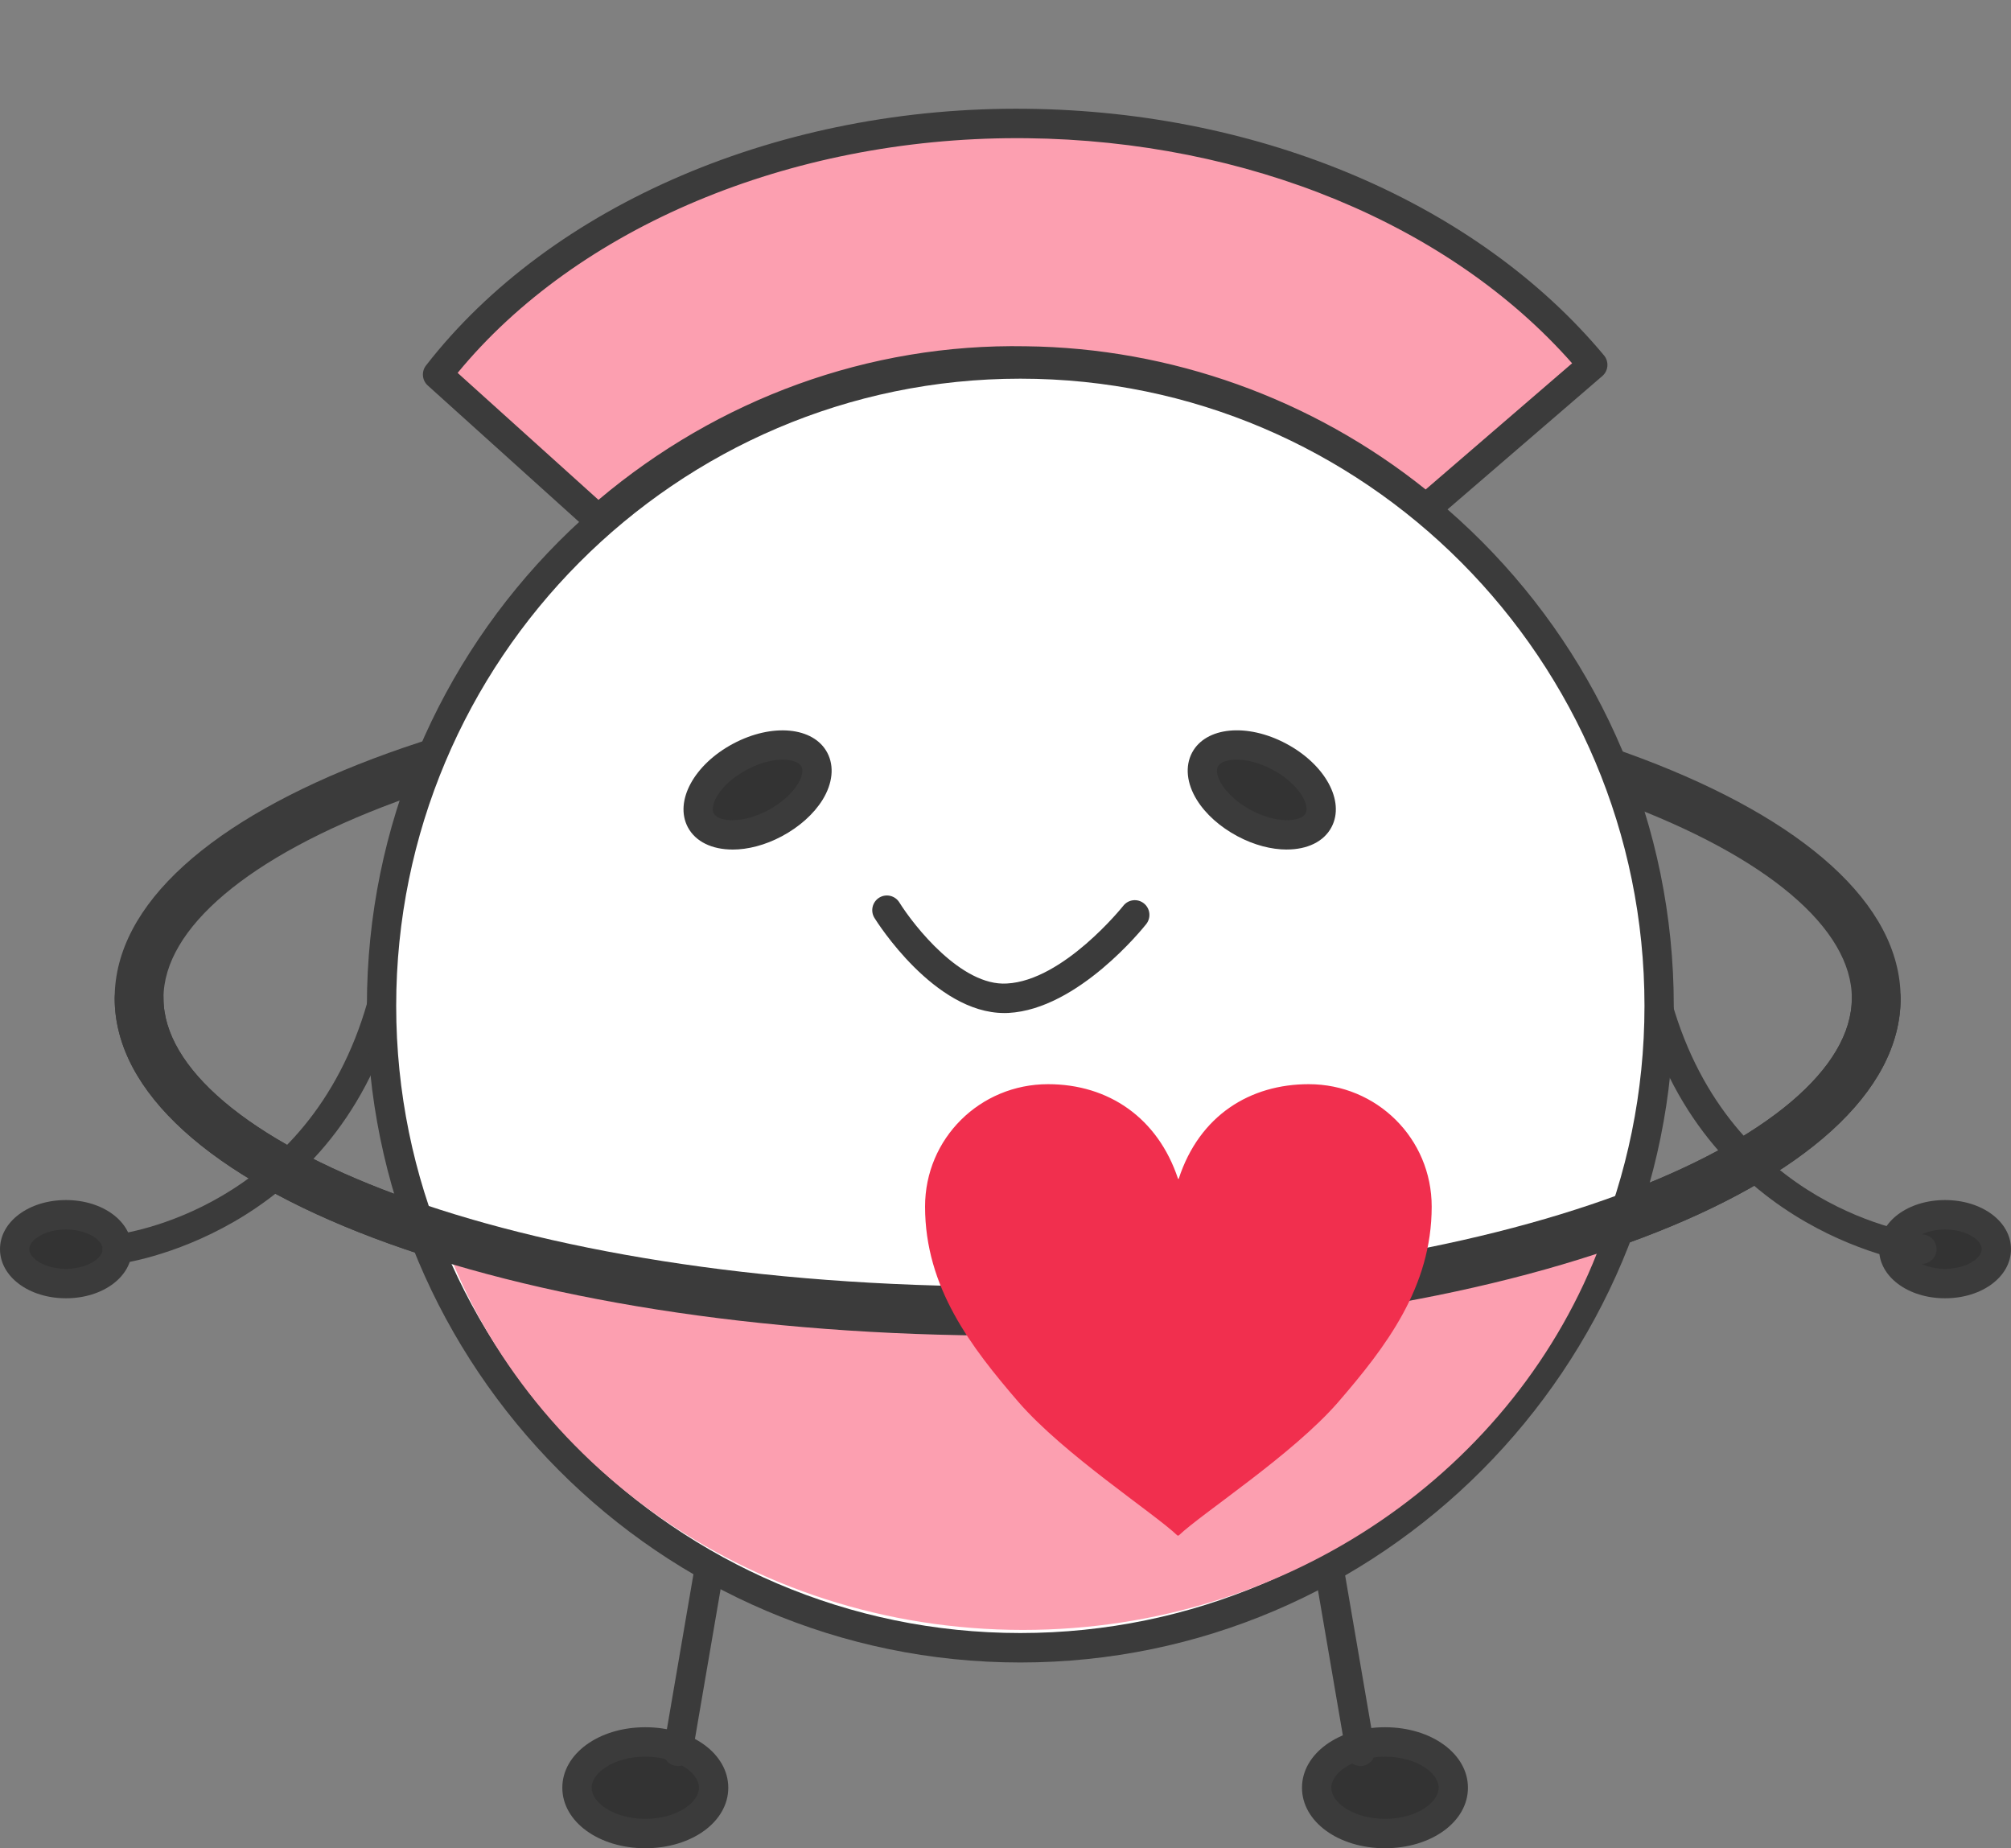 <?xml version="1.0" encoding="UTF-8"?><svg id="uuid-0a4a556e-5689-4d88-88b8-84eb64d9af4f" xmlns="http://www.w3.org/2000/svg" viewBox="0 0 74 68"><rect x="0" y="0" width="74" height="68" fill="#808080" stroke="none"/><ellipse cx="71.572" cy="45.959" rx="1.889" ry="1.265" style="fill:#333; stroke-width:0px;"/><path d="m71.573,47.766c-1.361,0-2.427-.794-2.427-1.807s1.066-1.807,2.427-1.807,2.427.794,2.427,1.807-1.066,1.807-2.427,1.807Zm0-2.531c-.772,0-1.35.383-1.35.724s.577.724,1.35.724,1.35-.383,1.35-.724-.577-.724-1.35-.724Z" style="fill:#3b3b3b; stroke-width:0px;"/><path d="m37.079,49.14c-18.426,0-32.859-5.453-32.859-12.414s14.433-12.414,32.859-12.414,32.859,5.453,32.859,12.414-14.434,12.414-32.859,12.414Zm0-23.023c-18.581,0-31.063,5.485-31.063,10.608s12.482,10.608,31.063,10.608,31.064-5.485,31.064-10.608-12.482-10.608-31.064-10.608Z" style="fill:#3b3b3b; stroke-width:0px;"/><ellipse cx="50.964" cy="65.774" rx="2.514" ry="1.685" style="fill:#333; stroke-width:0px;"/><path d="m50.964,68c-1.712,0-3.054-.978-3.054-2.226s1.342-2.226,3.054-2.226,3.053.977,3.053,2.226-1.341,2.226-3.053,2.226Zm0-3.369c-1.164,0-1.976.602-1.976,1.143s.811,1.144,1.976,1.144,1.975-.603,1.975-1.144-.811-1.143-1.975-1.143Z" style="fill:#3b3b3b; stroke-width:0px;"/><ellipse cx="23.745" cy="65.774" rx="2.514" ry="1.685" style="fill:#333; stroke-width:0px;"/><path d="m23.745,68c-1.712,0-3.053-.978-3.053-2.226s1.341-2.226,3.053-2.226,3.054.977,3.054,2.226-1.342,2.226-3.054,2.226Zm0-3.369c-1.164,0-1.975.602-1.975,1.143s.811,1.144,1.975,1.144,1.976-.603,1.976-1.144-.811-1.143-1.976-1.143Z" style="fill:#3b3b3b; stroke-width:0px;"/><ellipse cx="2.427" cy="45.959" rx="1.889" ry="1.265" style="fill:#333; stroke-width:0px;"/><path d="m2.427,47.766c-1.361,0-2.427-.794-2.427-1.807s1.066-1.807,2.427-1.807,2.427.794,2.427,1.807-1.066,1.807-2.427,1.807Zm0-2.531c-.772,0-1.35.383-1.35.724s.577.724,1.35.724,1.35-.383,1.35-.724-.577-.724-1.35-.724Z" style="fill:#3b3b3b; stroke-width:0px;"/><path d="m24.947,64.977c-.03,0-.061-.003-.092-.009-.293-.05-.49-.331-.439-.625l1.159-6.76c.05-.294.325-.496.623-.442.293.05.49.331.439.625l-1.159,6.76c-.045.264-.273.451-.53.451Z" style="fill:#3b3b3b; stroke-width:0px;"/><path d="m50.06,64.977c-.258,0-.485-.187-.53-.451l-1.159-6.76c-.05-.294.146-.575.439-.625.298-.053.572.147.623.442l1.159,6.76c.05.294-.146.575-.439.625-.031.006-.062.009-.092.009Z" style="fill:#3b3b3b; stroke-width:0px;"/><path d="m4.316,46.5c-.27,0-.502-.203-.534-.478-.035-.297.177-.566.472-.601.289-.034,7.1-.935,9.269-8.562.082-.288.379-.454.666-.372.286.083.452.383.37.67-2.372,8.338-10.102,9.331-10.18,9.339-.021.003-.042.004-.062.004Z" style="fill:#3b3b3b; stroke-width:0px;"/><path d="m70.723,46.5c-.021,0-.041-.001-.062-.004-.078-.009-7.808-1.002-10.18-9.339-.082-.287.084-.587.37-.67.285-.083.584.084.666.372,2.17,7.627,8.98,8.527,9.269,8.562.295.035.506.304.472.601-.032.275-.264.478-.534.478Z" style="fill:#3b3b3b; stroke-width:0px;"/><ellipse cx="37.546" cy="37.008" rx="23.506" ry="23.617" style="fill:#fff; stroke-width:0px;"/><path d="m37.546,61.166c-13.258,0-24.045-10.837-24.045-24.158s10.787-24.158,24.045-24.158,24.045,10.837,24.045,24.158-10.787,24.158-24.045,24.158Zm0-47.234c-12.664,0-22.967,10.352-22.967,23.075s10.303,23.075,22.967,23.075,22.967-10.352,22.967-23.075-10.303-23.075-22.967-23.075Z" style="fill:#3b3b3b; stroke-width:0px;"/><ellipse cx="27.877" cy="29.063" rx="2.37" ry="1.383" transform="translate(-10.423 16.616) rotate(-28.19)" style="fill:#333; stroke-width:0px;"/><path d="m26.956,31.256c-.744,0-1.36-.281-1.647-.824-.502-.955.231-2.304,1.67-3.071,1.438-.765,2.961-.619,3.464.334h0c.262.497.198,1.128-.175,1.732-.323.521-.854.996-1.495,1.339-.619.331-1.255.491-1.817.491Zm1.847-3.307c-.359,0-.824.104-1.32.369-.986.526-1.382,1.302-1.222,1.607.16.302,1.021.408,2.007-.117.469-.25.864-.598,1.085-.954.163-.263.214-.506.138-.651-.08-.151-.333-.253-.688-.253Z" style="fill:#3b3b3b; stroke-width:0px;"/><ellipse cx="46.431" cy="29.063" rx="1.383" ry="2.37" transform="translate(-1.118 56.257) rotate(-61.81)" style="fill:#333; stroke-width:0px;"/><path d="m47.351,31.256c-.562,0-1.198-.16-1.817-.491-.641-.342-1.173-.817-1.495-1.339-.373-.604-.437-1.234-.175-1.732h0c.504-.953,2.025-1.1,3.464-.334,1.439.767,2.173,2.116,1.67,3.07-.286.544-.903.825-1.647.825Zm-2.536-3.054h0c-.076.145-.025.388.138.651.221.356.616.705,1.085.954.985.525,1.847.42,2.007.116s-.237-1.08-1.222-1.606c-.986-.526-1.847-.418-2.008-.116Z" style="fill:#3b3b3b; stroke-width:0px;"/><path d="m36.953,37.271c-2.573,0-4.684-3.352-4.774-3.497-.158-.253-.081-.587.171-.746.253-.157.584-.081.743.172.536.86,2.285,3.092,3.958,2.985,2.082-.108,4.264-2.834,4.285-2.861.185-.235.524-.274.757-.087.233.186.271.527.086.761-.101.128-2.505,3.135-5.073,3.27-.051.003-.103.004-.154.004Z" style="fill:#3b3b3b; stroke-width:0px;"/><path d="m37.738,13.282c5.606.063,10.729,2.096,14.732,5.433l6.14-5.291c-4.376-5.25-12.045-8.781-20.817-8.88-9.235-.104-17.332,3.621-21.692,9.236l5.914,5.332c4.199-3.687,9.709-5.898,15.724-5.83Z" style="fill:#fc9fb0; stroke-width:0px;"/><path d="m22.014,19.653c-.129,0-.257-.046-.359-.138l-5.914-5.332c-.211-.19-.239-.512-.065-.736,4.604-5.927,13.088-9.556,22.123-9.444,8.635.097,16.57,3.489,21.225,9.073.189.227.162.566-.063.76l-6.14,5.29c-.199.17-.493.174-.694.005-4.036-3.364-9.148-5.249-14.395-5.309-5.623-.053-11.107,1.96-15.364,5.697-.101.089-.228.133-.354.133Zm-5.174-5.934l5.182,4.672c4.401-3.713,9.945-5.758,15.722-5.651h0c5.341.06,10.549,1.928,14.717,5.269l5.389-4.643c-4.498-5.104-11.951-8.189-20.063-8.281-.12-.001-.241-.002-.361-.002-8.374,0-16.181,3.279-20.585,8.635Z" style="fill:#3b3b3b; stroke-width:0px;"/><path d="m16.069,44.846c2.81,8.752,11.405,15.122,21.574,15.122,9.822,0,18.173-5.944,21.265-14.235-5.202,1.882-12.39,3.046-20.33,3.046-9.12,0-17.242-1.538-22.509-3.934Z" style="fill:#fc9fb0; stroke-width:0px;"/><path d="m37.079,49.14c-18.426,0-32.859-5.453-32.859-12.414,0-.499.402-.903.898-.903s.898.404.898.903c0,5.123,12.482,10.608,31.063,10.608s31.064-5.485,31.064-10.608c0-.499.402-.903.898-.903s.898.404.898.903c0,6.961-14.434,12.414-32.859,12.414Z" style="fill:#3b3b3b; stroke-width:0px;"/><path d="m43.327,56.495c-.859-.821-4.18-2.984-5.851-4.914-1.741-2.019-3.436-4.215-3.436-7.188,0-2.507,2.02-4.504,4.527-4.504,2.229,0,4.04,1.243,4.783,3.483h.023c.766-2.352,2.647-3.483,4.783-3.483,2.507,0,4.527,1.997,4.527,4.504,0,2.973-1.695,5.17-3.436,7.188-1.672,1.93-5.015,4.093-5.875,4.914h-.046Z" style="fill:#f12f4e; stroke-width:0px;"/></svg>